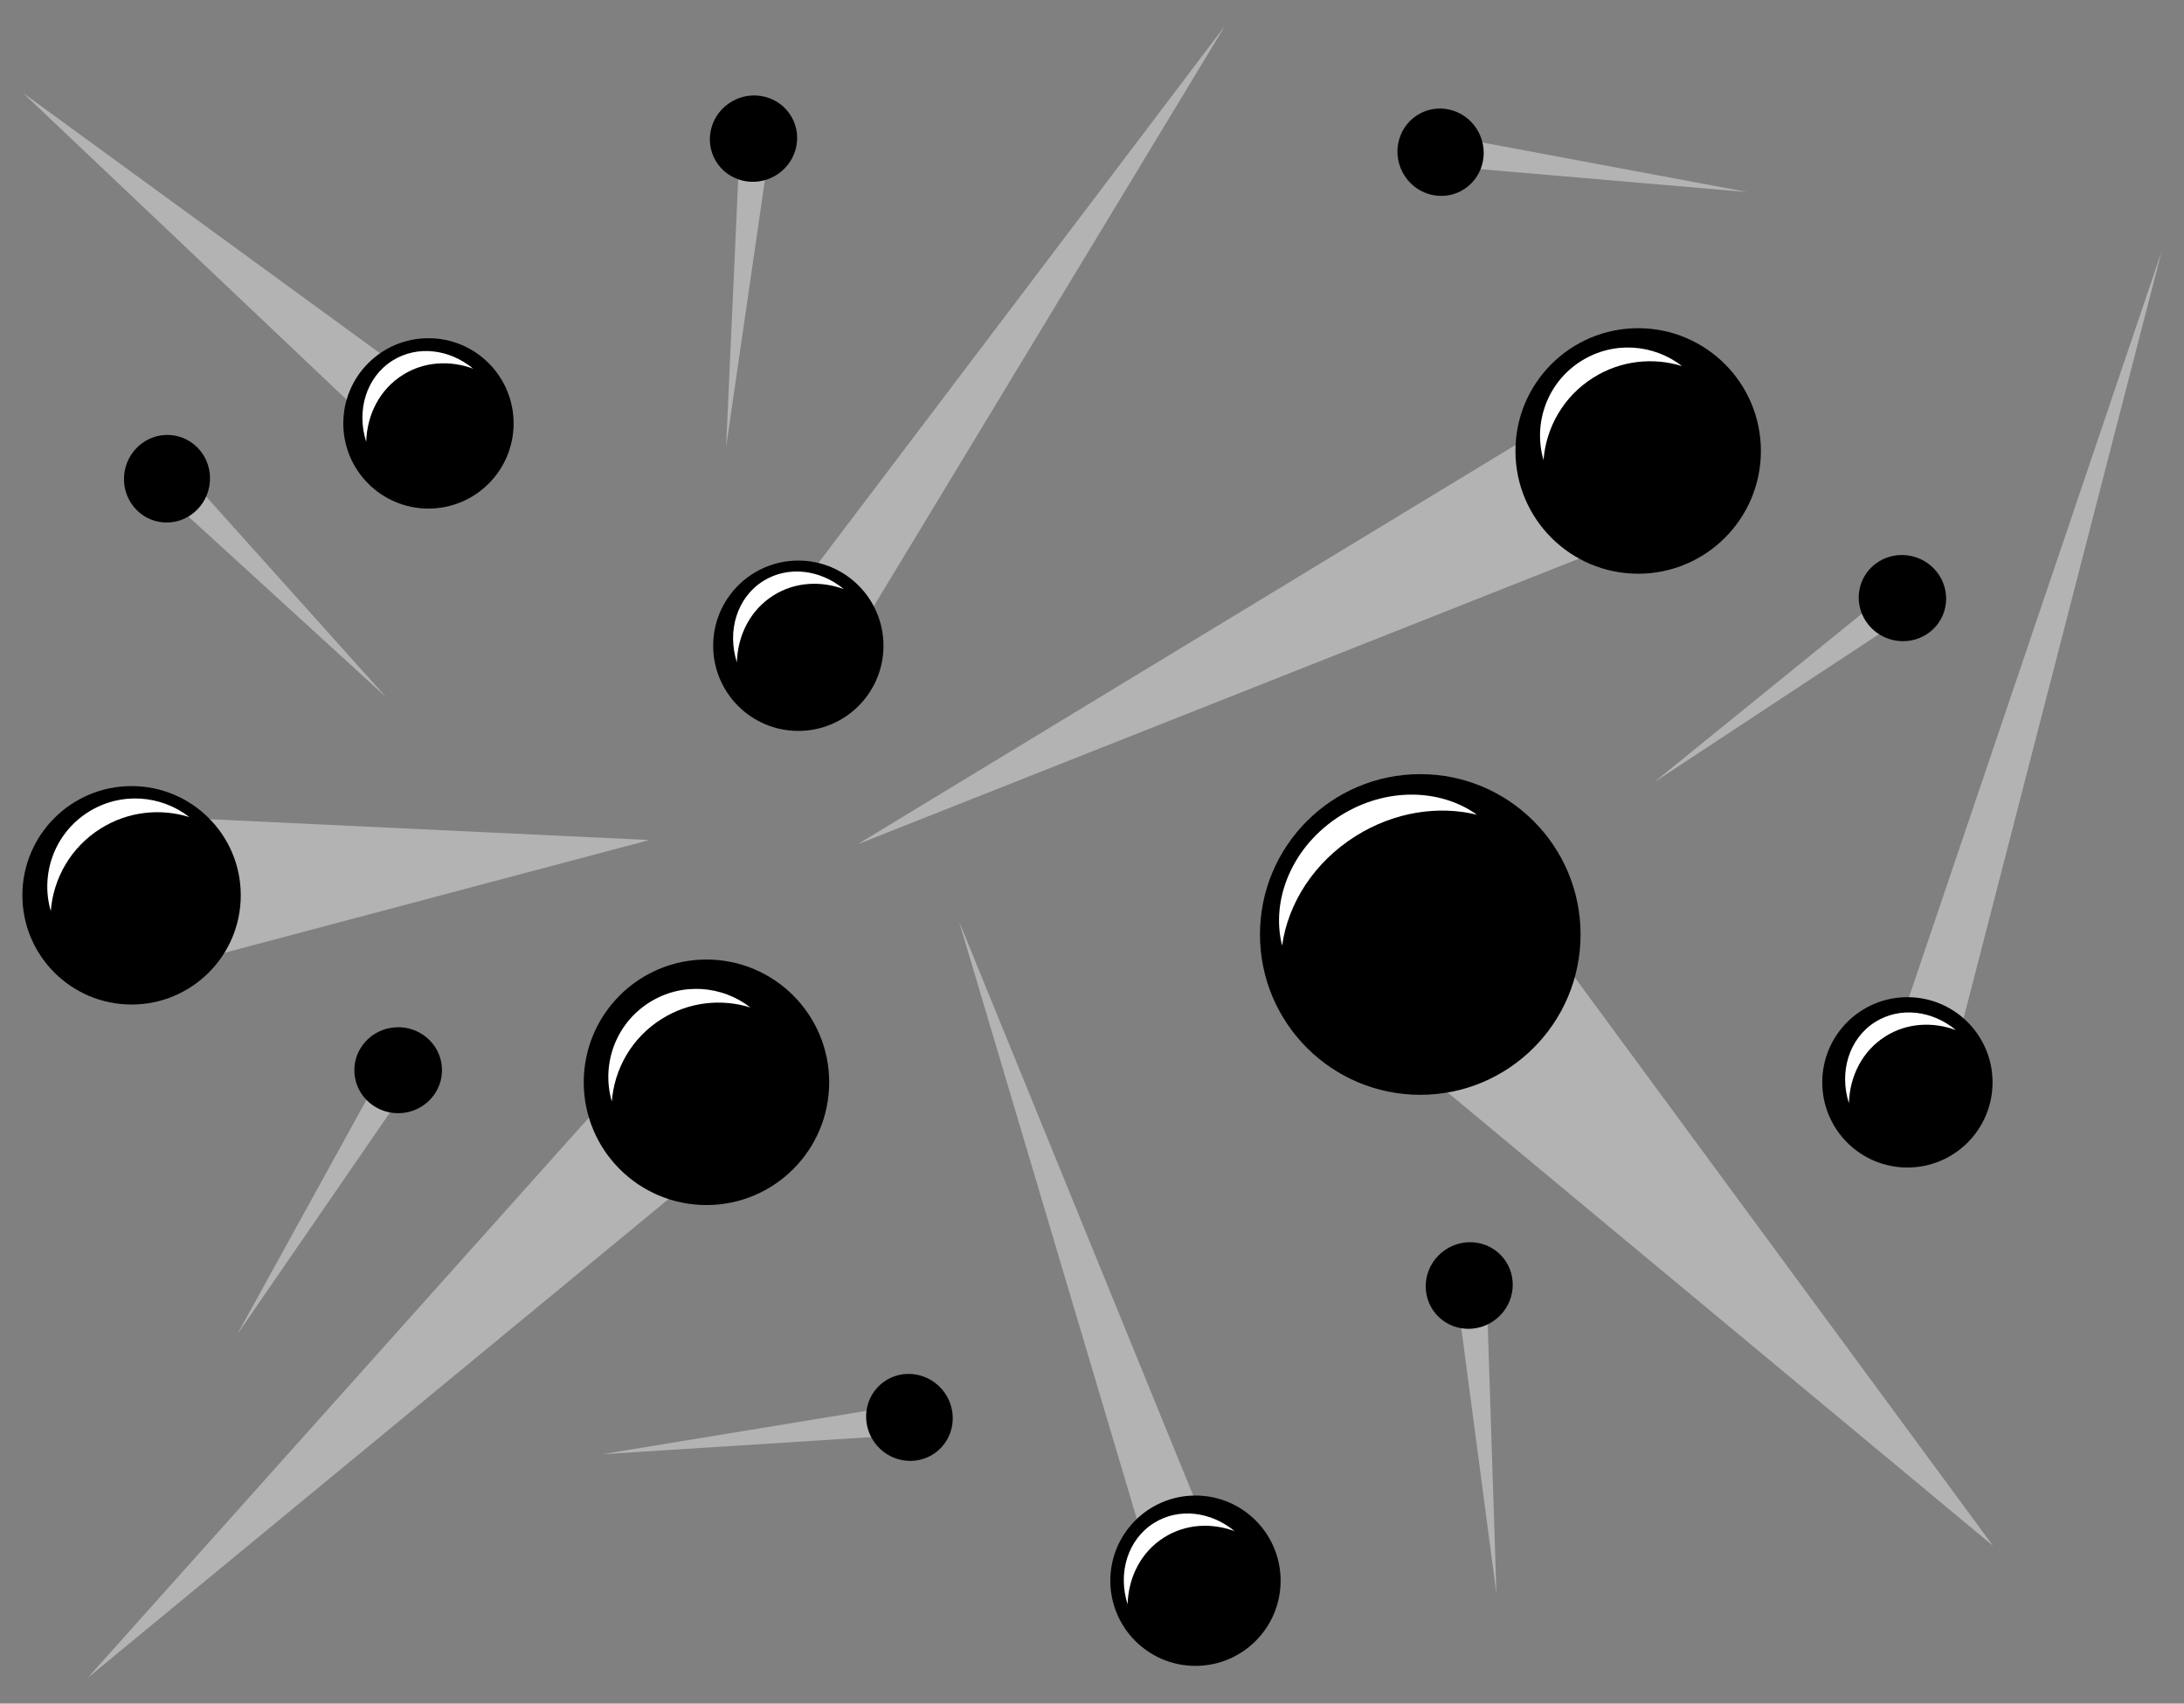 <?xml version="1.0" encoding="utf-8"?>
<!-- Generator: Adobe Illustrator 15.1.0, SVG Export Plug-In . SVG Version: 6.00 Build 0)  -->
<!DOCTYPE svg PUBLIC "-//W3C//DTD SVG 1.1//EN" "http://www.w3.org/Graphics/SVG/1.1/DTD/svg11.dtd">
<svg version="1.1" xmlns="http://www.w3.org/2000/svg" xmlns:xlink="http://www.w3.org/1999/xlink" x="0px" y="0px" width="218px"
	 height="170px" viewBox="0 0 218 170" enable-background="new 0 0 218 170" xml:space="preserve">
<rect x="0" y="0" width="218" height="170" fill="#808080" stroke="none"/>
<g id="Layer_1">
	<polygon fill="#B3B3B3" points="44.815,40.271 40.194,45.186 2.267,9.25 	"/>
	<polygon fill="#B3B3B3" points="193.863,109.878 188.358,105.978 215.768,25.083 	"/>
	<polyline fill="#B3B3B3" points="174.426,19.167 144.139,16.568 144.631,13.598 	"/>
	<polyline fill="#B3B3B3" points="72.479,44.602 73.85,14.235 76.837,14.606 	"/>
	<polyline fill="#B3B3B3" points="38.546,69.576 16.103,49.073 18.302,47.017 	"/>
	<polyline fill="#B3B3B3" points="23.671,133.172 38.345,106.55 40.858,108.207 	"/>
	<polyline fill="#B3B3B3" points="149.372,159.048 145.383,128.914 148.389,128.754 	"/>
	<polyline fill="#B3B3B3" points="60.107,145.114 90.104,140.19 90.357,143.189 	"/>
	<polyline fill="#B3B3B3" points="165.082,78.08 188.691,58.931 190.398,61.41 	"/>
	<polygon fill="#B3B3B3" points="121.739,155.696 115.267,157.598 95.724,91.935 	"/>
	<polygon fill="#B3B3B3" points="83.934,65.917 78.101,60.917 122.268,2.583 	"/>
	<polygon fill="#B3B3B3" points="139.768,105.083 154.768,94.25 198.934,154.25 	"/>
	<polygon fill="#B3B3B3" points="17.55,96.367 16.794,81.551 64.805,83.827 	"/>
	<polygon fill="#B3B3B3" points="62.288,107.608 71.979,115.329 8.767,167.417 	"/>
	<polygon fill="#B3B3B3" points="159.768,39.25 165.601,52.583 85.601,84.25 	"/>
</g>
<g id="Layer_2">
	<circle stroke="#000000" stroke-width="2" stroke-miterlimit="10" cx="13.133" cy="89.341" r="9.899"/>
	<circle stroke="#000000" stroke-width="2" stroke-miterlimit="10" cx="79.686" cy="64.438" r="7.499"/>
	<circle stroke="#000000" stroke-width="2" stroke-miterlimit="10" cx="119.328" cy="157.736" r="7.499"/>
	<path stroke="#000000" stroke-width="2" stroke-miterlimit="10" d="M190.619,56.472c1.814,0.422,2.96,2.202,2.562,3.976
		c-0.399,1.772-2.194,2.869-4.009,2.447c-1.814-0.423-2.961-2.203-2.562-3.977C187.011,57.147,188.806,56.051,190.619,56.472z"/>
	<path stroke="#000000" stroke-width="2" stroke-miterlimit="10" d="M92.998,139.01c1.366,1.267,1.479,3.38,0.253,4.723
		c-1.226,1.342-3.328,1.403-4.694,0.138c-1.366-1.267-1.479-3.381-0.253-4.724C89.529,137.807,91.632,137.746,92.998,139.01z"/>
	<circle stroke="#000000" stroke-width="2" stroke-miterlimit="10" cx="42.767" cy="42.25" r="7.5"/>
	<circle stroke="#000000" stroke-width="2" stroke-miterlimit="10" cx="163.517" cy="45" r="11.25"/>
	<circle stroke="#000000" stroke-width="2" stroke-miterlimit="10" cx="141.767" cy="93.25" r="15"/>
	<circle stroke="#000000" stroke-width="2" stroke-miterlimit="10" cx="70.517" cy="108" r="11.25"/>
	<circle stroke="#000000" stroke-width="2" stroke-miterlimit="10" cx="190.391" cy="108.006" r="7.499"/>
	<path stroke="#000000" stroke-width="2" stroke-miterlimit="10" d="M141.044,17c-1.013-1.563-0.603-3.64,0.915-4.64
		c1.519-0.999,3.571-0.542,4.585,1.021c1.013,1.563,0.603,3.641-0.916,4.641C144.11,19.019,142.058,18.562,141.044,17z"/>
	<path stroke="#000000" stroke-width="2" stroke-miterlimit="10" d="M73.293,11.16c1.521-1.075,3.612-0.75,4.673,0.726
		c1.06,1.477,0.687,3.547-0.834,4.623c-1.521,1.076-3.613,0.75-4.674-0.727C71.399,14.306,71.772,12.236,73.293,11.16z"/>
	<path stroke="#000000" stroke-width="2" stroke-miterlimit="10" d="M13.385,47.531c0.149-1.856,1.738-3.254,3.551-3.123
		c1.812,0.132,3.164,1.744,3.016,3.602c-0.149,1.857-1.738,3.255-3.552,3.123C14.588,51,13.238,49.388,13.385,47.531z"/>
	<path stroke="#000000" stroke-width="2" stroke-miterlimit="10" d="M39.208,103.547c1.839-0.29,3.571,0.927,3.868,2.72
		s-0.954,3.484-2.794,3.776c-1.841,0.29-3.572-0.928-3.869-2.722C36.116,105.53,37.367,103.838,39.208,103.547z"/>
	<path stroke="#000000" stroke-width="2" stroke-miterlimit="10" d="M144.296,125.984c1.308-1.325,3.423-1.373,4.727-0.106
		c1.303,1.268,1.3,3.371-0.009,4.698c-1.309,1.325-3.425,1.373-4.729,0.105C142.983,129.415,142.986,127.31,144.296,125.984z"/>
</g>
<g id="Layer_3">
	<path fill="#FFFFFF" d="M10.049,82.677c2.749-1.722,5.979-2.036,8.851-1.142c-2.829-2.206-6.847-2.531-10.062-0.517
		c-3.406,2.133-4.841,6.22-3.769,9.896C5.321,87.652,7.063,84.548,10.049,82.677z"/>
	<path fill="#FFFFFF" d="M159.05,37.677c2.748-1.722,5.979-2.036,8.851-1.142c-2.829-2.206-6.847-2.531-10.062-0.517
		c-3.405,2.133-4.841,6.22-3.769,9.896C154.321,42.652,156.063,39.548,159.05,37.677z"/>
	<path fill="#FFFFFF" d="M77.214,59.407c2.127-1.332,4.69-1.473,7.016-0.618c-2.341-1.946-5.557-2.369-8.045-0.811
		c-2.635,1.65-3.626,5.005-2.632,8.112C73.631,63.377,74.902,60.855,77.214,59.407z"/>
	<path fill="#FFFFFF" d="M188.214,103.407c2.127-1.332,4.69-1.473,7.016-0.618c-2.341-1.946-5.557-2.369-8.045-0.811
		c-2.635,1.65-3.626,5.005-2.632,8.112C184.631,107.377,185.902,104.855,188.214,103.407z"/>
	<path fill="#FFFFFF" d="M116.214,153.407c2.127-1.332,4.69-1.473,7.016-0.618c-2.341-1.946-5.557-2.369-8.045-0.811
		c-2.635,1.65-3.626,5.005-2.632,8.112C112.631,157.377,113.902,154.855,116.214,153.407z"/>
	<path fill="#FFFFFF" d="M40.214,37.407c2.127-1.332,4.69-1.473,7.016-0.618c-2.341-1.946-5.557-2.369-8.045-0.811
		c-2.635,1.65-3.626,5.005-2.632,8.112C36.631,41.377,37.902,38.855,40.214,37.407z"/>
	<path fill="#FFFFFF" d="M66.05,101.677c2.748-1.722,5.979-2.036,8.851-1.142c-2.829-2.206-6.847-2.531-10.062-0.517
		c-3.405,2.133-4.841,6.22-3.769,9.896C61.321,106.652,63.063,103.548,66.05,101.677z"/>
	<path fill="#FFFFFF" d="M135.338,83.418c3.854-2.413,8.257-3.056,12.084-2.12c-3.673-2.623-9.096-2.744-13.604,0.081
		c-4.774,2.99-7.022,8.344-5.84,12.984C128.56,90.156,131.151,86.042,135.338,83.418z"/>
</g>
</svg>
